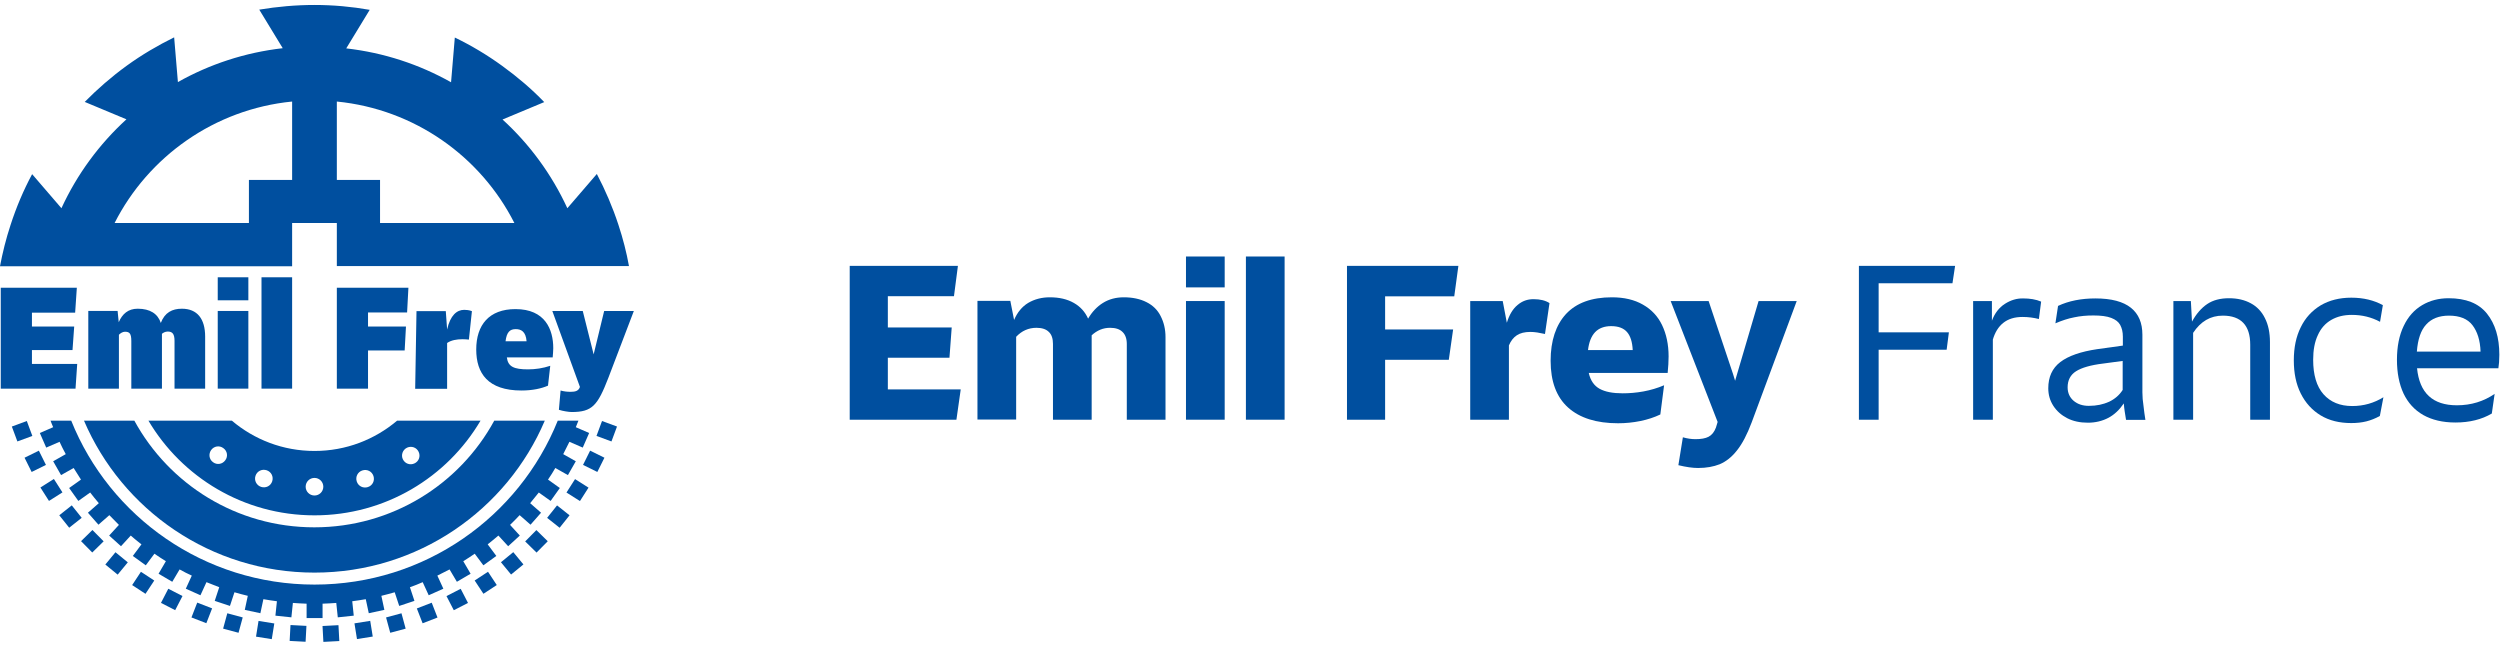 <svg xmlns="http://www.w3.org/2000/svg" width="286" height="74" viewBox="0 0 286 74" fill="none"><path d="M33.419 30.436V25.511H38.534V30.436H60.714H71.954C71.674 28.873 71.266 27.288 70.75 25.726C70.084 23.692 69.246 21.743 68.279 19.902L64.904 23.82C63.121 19.945 60.585 16.497 57.49 13.671L62.261 11.68C60.821 10.181 59.209 8.811 57.468 7.548C55.728 6.285 53.901 5.193 52.031 4.293L51.601 9.411C47.991 7.377 43.929 6.028 39.609 5.535L42.295 1.125C40.232 0.761 38.126 0.568 35.977 0.568C33.828 0.568 31.721 0.761 29.658 1.103L32.345 5.514C28.025 6.006 23.963 7.355 20.352 9.389L19.923 4.272C18.053 5.193 16.226 6.263 14.485 7.526C12.745 8.79 11.154 10.181 9.693 11.659L14.464 13.65C11.348 16.497 8.812 19.945 7.028 23.82L3.675 19.923C2.686 21.765 1.87 23.692 1.204 25.747C0.688 27.31 0.301 28.873 0 30.457H11.24H33.419V30.436ZM38.534 11.616C47.432 12.494 54.997 17.911 58.844 25.511H43.477V20.587H38.534V11.616ZM33.419 11.616V20.587H28.476V25.511H13.11C16.957 17.932 24.522 12.494 33.419 11.616Z" fill="#004F9F"></path><path d="M8.833 41.634H3.654V40.049H8.296L8.489 37.352H3.654V35.767H8.597L8.79 32.919H0.086V44.46H8.64L8.833 41.634Z" fill="#004F9F"></path><path d="M20.804 35.317C19.708 35.317 18.848 35.746 18.397 36.945C18.053 35.895 17.172 35.317 15.753 35.317C14.657 35.317 13.991 35.917 13.583 36.859L13.454 35.574H10.101V44.46H13.604V38.294C13.776 38.122 14.034 37.951 14.292 37.951C14.829 37.951 15.023 38.165 15.023 39.021V44.46H18.526V38.186C18.676 38.058 18.913 37.929 19.192 37.929C19.729 37.929 19.966 38.208 19.966 39V44.46H23.469V38.508C23.469 36.474 22.566 35.317 20.804 35.317Z" fill="#004F9F"></path><path d="M28.412 31.721H24.909V34.354H28.412V31.721Z" fill="#004F9F"></path><path d="M28.412 35.575H24.909V44.46H28.412V35.575Z" fill="#004F9F"></path><path d="M33.419 31.721H29.916V44.46H33.419V31.721Z" fill="#004F9F"></path><path d="M52.912 38.807C53.149 38.807 53.428 38.829 53.643 38.85L53.987 35.596C53.664 35.467 53.321 35.446 53.106 35.446C52.267 35.446 51.515 36.067 51.15 37.694L50.999 35.596H47.647L47.496 44.481H51.15V39.236C51.623 38.915 52.246 38.807 52.912 38.807Z" fill="#004F9F"></path><path d="M63.293 39.836C63.293 37.694 62.369 35.361 58.973 35.361C55.943 35.361 54.481 37.181 54.481 39.985C54.481 42.705 55.814 44.674 59.661 44.674C60.929 44.674 61.96 44.439 62.691 44.118L62.949 41.848C62.111 42.127 61.251 42.255 60.413 42.255C58.801 42.255 58.113 41.955 57.984 40.885H63.228C63.25 40.563 63.293 40.178 63.293 39.836ZM57.834 39.043C57.963 37.973 58.35 37.652 58.995 37.652C59.596 37.652 60.155 37.909 60.241 39.043H57.834Z" fill="#004F9F"></path><path d="M46.572 35.746L46.722 32.919H38.534V44.46H42.102V40.092H46.293L46.443 37.352H42.102V35.746H46.572Z" fill="#004F9F"></path><path d="M67.913 40.542L66.667 35.575H63.185L66.344 44.267C66.194 44.717 65.829 44.824 65.291 44.824C64.861 44.824 64.517 44.781 64.131 44.674L63.937 46.88C64.388 47.029 65.098 47.136 65.399 47.136C67.741 47.136 68.365 46.408 69.59 43.24L72.512 35.575H69.117L67.913 40.542Z" fill="#004F9F"></path><path d="M35.977 58.955C44.079 58.955 51.15 54.609 54.975 48.121H45.433C42.876 50.284 39.587 51.59 35.977 51.59C32.366 51.59 29.078 50.284 26.52 48.121H16.978C20.804 54.587 27.874 58.955 35.977 58.955ZM46.4 51.312C46.851 50.99 47.475 51.076 47.797 51.526C48.119 51.975 48.033 52.596 47.582 52.917C47.131 53.239 46.508 53.153 46.185 52.703C45.863 52.275 45.949 51.654 46.4 51.312ZM41.457 53.817C41.994 53.645 42.553 53.924 42.725 54.459C42.897 54.994 42.618 55.551 42.08 55.722C41.543 55.894 40.984 55.615 40.812 55.08C40.64 54.545 40.92 53.988 41.457 53.817ZM35.977 54.673C36.535 54.673 36.987 55.123 36.987 55.679C36.987 56.236 36.535 56.686 35.977 56.686C35.418 56.686 34.967 56.236 34.967 55.679C34.967 55.123 35.418 54.673 35.977 54.673ZM29.228 54.438C29.4 53.902 29.959 53.624 30.496 53.795C31.034 53.967 31.313 54.523 31.141 55.059C30.969 55.594 30.41 55.872 29.873 55.701C29.336 55.53 29.056 54.952 29.228 54.438ZM24.156 51.483C24.479 51.033 25.102 50.926 25.553 51.269C26.005 51.59 26.112 52.211 25.768 52.66C25.446 53.11 24.823 53.217 24.371 52.875C23.92 52.553 23.834 51.933 24.156 51.483Z" fill="#004F9F"></path><path d="M33.232 71.504L33.136 73.321L34.96 73.417L35.056 71.6L33.232 71.504Z" fill="#004F9F"></path><path d="M29.576 71.035L29.288 72.832L31.091 73.12L31.38 71.323L29.576 71.035Z" fill="#004F9F"></path><path d="M26.003 70.158L25.525 71.915L27.288 72.39L27.766 70.634L26.003 70.158Z" fill="#004F9F"></path><path d="M22.563 68.939L21.902 70.636L23.605 71.295L24.266 69.598L22.563 68.939Z" fill="#004F9F"></path><path d="M19.253 67.352L18.416 68.97L20.04 69.804L20.877 68.186L19.253 67.352Z" fill="#004F9F"></path><path d="M16.122 65.413L15.118 66.933L16.644 67.933L17.648 66.413L16.122 65.413Z" fill="#004F9F"></path><path d="M13.209 63.177L12.05 64.583L13.461 65.738L14.621 64.332L13.209 63.177Z" fill="#004F9F"></path><path d="M10.574 60.631L9.272 61.908L10.554 63.205L11.856 61.928L10.574 60.631Z" fill="#004F9F"></path><path d="M8.21 57.814L6.78 58.947L7.917 60.371L9.347 59.239L8.21 57.814Z" fill="#004F9F"></path><path d="M6.165 54.794L4.623 55.77L5.603 57.306L7.144 56.33L6.165 54.794Z" fill="#004F9F"></path><path d="M4.445 51.556L2.808 52.364L3.62 53.994L5.256 53.186L4.445 51.556Z" fill="#004F9F"></path><path d="M3.067 48.164L1.354 48.796L1.988 50.502L3.701 49.871L3.067 48.164Z" fill="#004F9F"></path><path d="M38.721 71.519L36.897 71.615L36.994 73.432L38.818 73.336L38.721 71.519Z" fill="#004F9F"></path><path d="M42.353 71.025L40.55 71.312L40.838 73.109L42.642 72.822L42.353 71.025Z" fill="#004F9F"></path><path d="M45.929 70.159L44.166 70.635L44.644 72.391L46.407 71.916L45.929 70.159Z" fill="#004F9F"></path><path d="M49.389 68.949L47.686 69.607L48.347 71.304L50.05 70.645L49.389 68.949Z" fill="#004F9F"></path><path d="M52.702 67.358L51.078 68.192L51.915 69.809L53.539 68.976L52.702 67.358Z" fill="#004F9F"></path><path d="M55.827 65.408L54.301 66.408L55.305 67.929L56.831 66.929L55.827 65.408Z" fill="#004F9F"></path><path d="M58.72 63.165L57.308 64.32L58.467 65.726L59.879 64.571L58.72 63.165Z" fill="#004F9F"></path><path d="M61.361 60.642L60.08 61.939L61.381 63.215L62.663 61.918L61.361 60.642Z" fill="#004F9F"></path><path d="M63.727 57.818L62.59 59.243L64.02 60.376L65.157 58.951L63.727 57.818Z" fill="#004F9F"></path><path d="M65.785 54.809L64.805 56.345L66.347 57.321L67.326 55.785L65.785 54.809Z" fill="#004F9F"></path><path d="M67.51 51.554L66.699 53.185L68.335 53.993L69.147 52.363L67.51 51.554Z" fill="#004F9F"></path><path d="M68.872 48.163L68.238 49.87L69.951 50.502L70.585 48.795L68.872 48.163Z" fill="#004F9F"></path><path d="M59.467 61.268L58.35 60.047C58.737 59.683 59.102 59.298 59.446 58.934L60.693 60.026L61.896 58.656L60.65 57.564C60.993 57.157 61.316 56.75 61.638 56.343L62.992 57.307L64.045 55.829L62.691 54.866C62.992 54.438 63.271 53.988 63.529 53.538L64.969 54.352L65.872 52.768L64.432 51.954C64.668 51.483 64.905 51.033 65.141 50.541L66.667 51.205L67.398 49.535L65.872 48.871C65.979 48.614 66.065 48.378 66.173 48.121H65.764H64.196H63.809C59.382 59.127 48.593 66.877 35.977 66.877C23.362 66.877 12.551 59.105 8.146 48.121H7.737H6.168H5.782C5.867 48.378 5.975 48.614 6.082 48.871L4.557 49.535L5.287 51.205L6.813 50.541C7.028 51.012 7.264 51.483 7.522 51.954L6.082 52.768L6.985 54.352L8.425 53.538C8.704 53.988 8.984 54.416 9.263 54.866L7.909 55.829L8.962 57.307L10.316 56.343C10.639 56.75 10.961 57.178 11.305 57.564L10.058 58.656L11.262 60.026L12.508 58.934C12.874 59.319 13.239 59.683 13.604 60.047L12.487 61.268L13.841 62.488L14.958 61.268C15.345 61.61 15.754 61.953 16.183 62.274L15.195 63.601L16.678 64.672L17.666 63.344C18.096 63.644 18.526 63.923 18.977 64.201L18.139 65.635L19.708 66.556L20.546 65.143C20.998 65.4 21.47 65.635 21.943 65.85L21.256 67.348L22.932 68.098L23.619 66.599C24.114 66.792 24.587 66.984 25.081 67.177L24.565 68.74L26.306 69.318L26.822 67.755C27.316 67.905 27.832 68.034 28.348 68.162L28.004 69.768L29.788 70.153L30.131 68.547C30.647 68.633 31.163 68.719 31.679 68.783L31.507 70.431L33.334 70.624L33.506 68.975C34.021 69.018 34.559 69.04 35.075 69.061V70.71H36.901V69.061C37.439 69.04 37.954 69.018 38.47 68.975L38.642 70.624L40.469 70.431L40.297 68.783C40.813 68.719 41.329 68.633 41.844 68.547L42.188 70.153L43.972 69.768L43.628 68.162C44.144 68.034 44.638 67.905 45.154 67.755L45.67 69.318L47.411 68.74L46.895 67.177C47.389 67.006 47.883 66.813 48.356 66.599L49.044 68.098L50.72 67.348L50.033 65.85C50.505 65.614 50.978 65.379 51.43 65.143L52.268 66.556L53.837 65.635L52.998 64.201C53.45 63.923 53.88 63.644 54.309 63.344L55.298 64.672L56.781 63.601L55.792 62.274C56.201 61.953 56.609 61.61 57.017 61.268L58.135 62.488L59.467 61.268Z" fill="#004F9F"></path><path d="M35.977 65.507C47.819 65.507 57.984 58.334 62.326 48.121H56.544C52.59 55.401 44.853 60.326 35.956 60.326C27.058 60.326 19.343 55.401 15.367 48.121H9.607C13.97 58.334 24.135 65.507 35.977 65.507Z" fill="#004F9F"></path><path d="M101.569 40.927H108.619L108.876 37.459H101.569V33.883H109.134L109.586 30.414H97.207V48.014H109.414L109.908 44.545H101.569V40.927Z" fill="#004F9F"></path><path d="M131.163 34.568C130.454 34.204 129.573 34.011 128.562 34.011C127.66 34.011 126.865 34.226 126.177 34.654C125.489 35.082 124.93 35.681 124.479 36.452C124.135 35.681 123.598 35.082 122.846 34.654C122.094 34.226 121.191 34.011 120.095 34.011C119.171 34.011 118.354 34.226 117.623 34.654C116.914 35.082 116.377 35.746 116.011 36.602L115.582 34.418H111.821V47.993H116.248V38.529C116.893 37.844 117.666 37.501 118.569 37.501C119.192 37.501 119.665 37.651 119.987 37.972C120.31 38.272 120.46 38.743 120.46 39.343V48.014H124.887V38.572V38.358C125.188 38.08 125.511 37.865 125.876 37.715C126.241 37.566 126.607 37.501 126.994 37.501C127.617 37.501 128.09 37.651 128.412 37.972C128.734 38.272 128.906 38.743 128.906 39.343V48.014H133.334V38.572C133.334 37.651 133.14 36.859 132.775 36.153C132.431 35.467 131.894 34.932 131.163 34.568Z" fill="#004F9F"></path><path d="M140.104 29.344H135.676V32.877H140.104V29.344Z" fill="#004F9F"></path><path d="M140.104 34.439H135.676V48.014H140.104V34.439Z" fill="#004F9F"></path><path d="M146.959 29.344H142.532V48.014H146.959V29.344Z" fill="#004F9F"></path><path d="M154.095 48.014H158.457V41.163H165.743L166.237 37.694H158.457V33.904H166.366L166.839 30.414H154.095V48.014Z" fill="#004F9F"></path><path d="M173.608 34.889C173.071 35.339 172.663 36.002 172.383 36.923L171.911 34.44H168.193V48.014H172.62V39.514C172.835 39 173.136 38.615 173.522 38.358C173.909 38.101 174.425 37.972 175.07 37.972C175.328 37.972 175.586 37.994 175.865 38.036C176.144 38.079 176.445 38.144 176.746 38.208L177.262 34.675C176.811 34.375 176.187 34.225 175.435 34.225C174.726 34.225 174.146 34.44 173.608 34.889Z" fill="#004F9F"></path><path d="M187.944 34.846C186.977 34.29 185.795 34.011 184.398 34.011C182.077 34.011 180.336 34.654 179.154 35.917C177.993 37.18 177.391 38.979 177.391 41.27C177.391 43.646 178.058 45.423 179.39 46.622C180.723 47.821 182.635 48.421 185.107 48.421C185.966 48.421 186.826 48.335 187.664 48.164C188.503 47.993 189.276 47.736 189.942 47.415L190.372 44.075C189.62 44.396 188.825 44.631 188.008 44.781C187.192 44.931 186.396 44.995 185.623 44.995C184.505 44.995 183.624 44.824 183.001 44.481C182.377 44.139 181.948 43.539 181.754 42.661H190.781C190.845 41.998 190.888 41.355 190.888 40.777C190.888 39.407 190.63 38.208 190.136 37.18C189.663 36.195 188.932 35.403 187.944 34.846ZM181.668 40.049C181.776 39.129 182.055 38.444 182.485 37.994C182.915 37.544 183.538 37.309 184.312 37.309C185.15 37.309 185.752 37.544 186.138 37.994C186.525 38.444 186.74 39.129 186.783 40.049H181.668Z" fill="#004F9F"></path><path d="M198.496 43.56L198.26 42.789L195.466 34.439H191.124L196.497 48.271L196.304 48.913C196.11 49.427 195.831 49.769 195.466 49.962C195.1 50.155 194.606 50.24 193.961 50.24C193.51 50.24 193.037 50.176 192.521 50.026L192.006 53.217C192.887 53.431 193.639 53.538 194.262 53.538C195.208 53.538 196.024 53.388 196.734 53.109C197.443 52.81 198.109 52.296 198.711 51.525C199.313 50.776 199.871 49.705 200.387 48.335L205.545 34.439H201.182L198.496 43.56Z" fill="#004F9F"></path><path d="M212.659 48.014H214.916V40.006H222.696L222.954 38.015H214.916V32.406H223.362L223.663 30.414H212.659V48.014Z" fill="#004F9F"></path><path d="M229.358 34.761C228.692 35.189 228.197 35.832 227.875 36.688V34.44H225.726V48.014H227.982V38.851C228.219 38.037 228.606 37.395 229.164 36.945C229.723 36.495 230.454 36.26 231.378 36.26C232.044 36.26 232.646 36.346 233.248 36.495L233.506 34.504C232.904 34.247 232.216 34.14 231.464 34.14C230.733 34.119 230.024 34.333 229.358 34.761Z" fill="#004F9F"></path><path d="M245.09 44.888V38.294C245.09 36.945 244.66 35.917 243.779 35.211C242.898 34.504 241.544 34.14 239.717 34.14C238.105 34.14 236.665 34.418 235.44 34.996L235.139 36.988C235.891 36.667 236.601 36.431 237.288 36.303C237.976 36.153 238.707 36.089 239.481 36.089C240.34 36.089 241.028 36.174 241.522 36.367C242.017 36.559 242.36 36.816 242.554 37.18C242.747 37.544 242.855 37.973 242.855 38.508V39.536L239.932 39.942C238.041 40.221 236.622 40.713 235.698 41.42C234.774 42.126 234.323 43.133 234.323 44.417C234.323 45.167 234.516 45.83 234.903 46.43C235.29 47.029 235.827 47.5 236.493 47.843C237.159 48.186 237.955 48.357 238.857 48.357C239.717 48.357 240.512 48.164 241.2 47.8C241.888 47.436 242.468 46.88 242.962 46.151C243.005 46.751 243.113 47.372 243.22 48.036H245.434C245.348 47.522 245.283 47.008 245.219 46.451C245.133 45.895 245.09 45.381 245.09 44.888ZM242.833 44.61C242.468 45.188 241.952 45.638 241.286 45.959C240.62 46.259 239.867 46.43 238.965 46.43C238.256 46.43 237.675 46.237 237.224 45.852C236.773 45.466 236.536 44.953 236.536 44.31C236.536 43.497 236.859 42.876 237.503 42.469C238.148 42.062 239.18 41.762 240.598 41.591L242.833 41.291V44.61Z" fill="#004F9F"></path><path d="M257.491 34.696C256.782 34.311 255.965 34.118 254.998 34.118C254.009 34.118 253.171 34.332 252.505 34.782C251.838 35.232 251.258 35.895 250.764 36.795L250.635 34.439H248.636V48.014H250.893V38.079C251.753 36.773 252.87 36.109 254.288 36.109C256.373 36.109 257.426 37.223 257.426 39.428V48.014H259.683V39.15C259.683 38.058 259.489 37.137 259.103 36.388C258.737 35.638 258.178 35.06 257.491 34.696Z" fill="#004F9F"></path><path d="M265.808 45.102C265.012 44.203 264.626 42.875 264.626 41.162C264.626 40.049 264.797 39.107 265.163 38.336C265.507 37.565 266.022 36.987 266.689 36.602C267.355 36.216 268.129 36.024 269.053 36.024C270.213 36.024 271.288 36.281 272.277 36.816L272.599 34.91C271.589 34.354 270.385 34.054 268.988 34.054C267.634 34.054 266.474 34.354 265.485 34.932C264.497 35.531 263.723 36.366 263.207 37.437C262.67 38.507 262.412 39.771 262.412 41.227C262.412 42.682 262.67 43.946 263.207 45.016C263.744 46.087 264.497 46.922 265.485 47.521C266.474 48.121 267.656 48.399 268.988 48.399C269.612 48.399 270.192 48.335 270.708 48.206C271.223 48.078 271.761 47.864 272.255 47.586L272.663 45.444C271.589 46.108 270.407 46.451 269.096 46.451C267.699 46.451 266.603 46.001 265.808 45.102Z" fill="#004F9F"></path><path d="M285.924 40.584C285.924 38.614 285.451 37.051 284.505 35.874C283.56 34.696 282.098 34.118 280.121 34.118C279.003 34.118 277.993 34.375 277.091 34.91C276.188 35.446 275.479 36.238 274.985 37.287C274.469 38.358 274.211 39.642 274.211 41.162C274.211 42.661 274.469 43.946 274.963 45.016C275.479 46.087 276.21 46.9 277.22 47.478C278.208 48.035 279.433 48.335 280.895 48.335C282.507 48.335 283.904 47.992 285.064 47.307L285.386 45.059C284.14 45.916 282.7 46.365 281.067 46.365C278.294 46.365 276.79 44.952 276.51 42.126H285.816C285.881 41.719 285.924 41.227 285.924 40.584ZM276.489 40.22C276.596 38.829 276.94 37.779 277.564 37.116C278.165 36.452 279.025 36.109 280.164 36.109C281.389 36.109 282.292 36.473 282.85 37.201C283.409 37.929 283.732 38.936 283.775 40.22H276.489Z" fill="#004F9F"></path></svg>